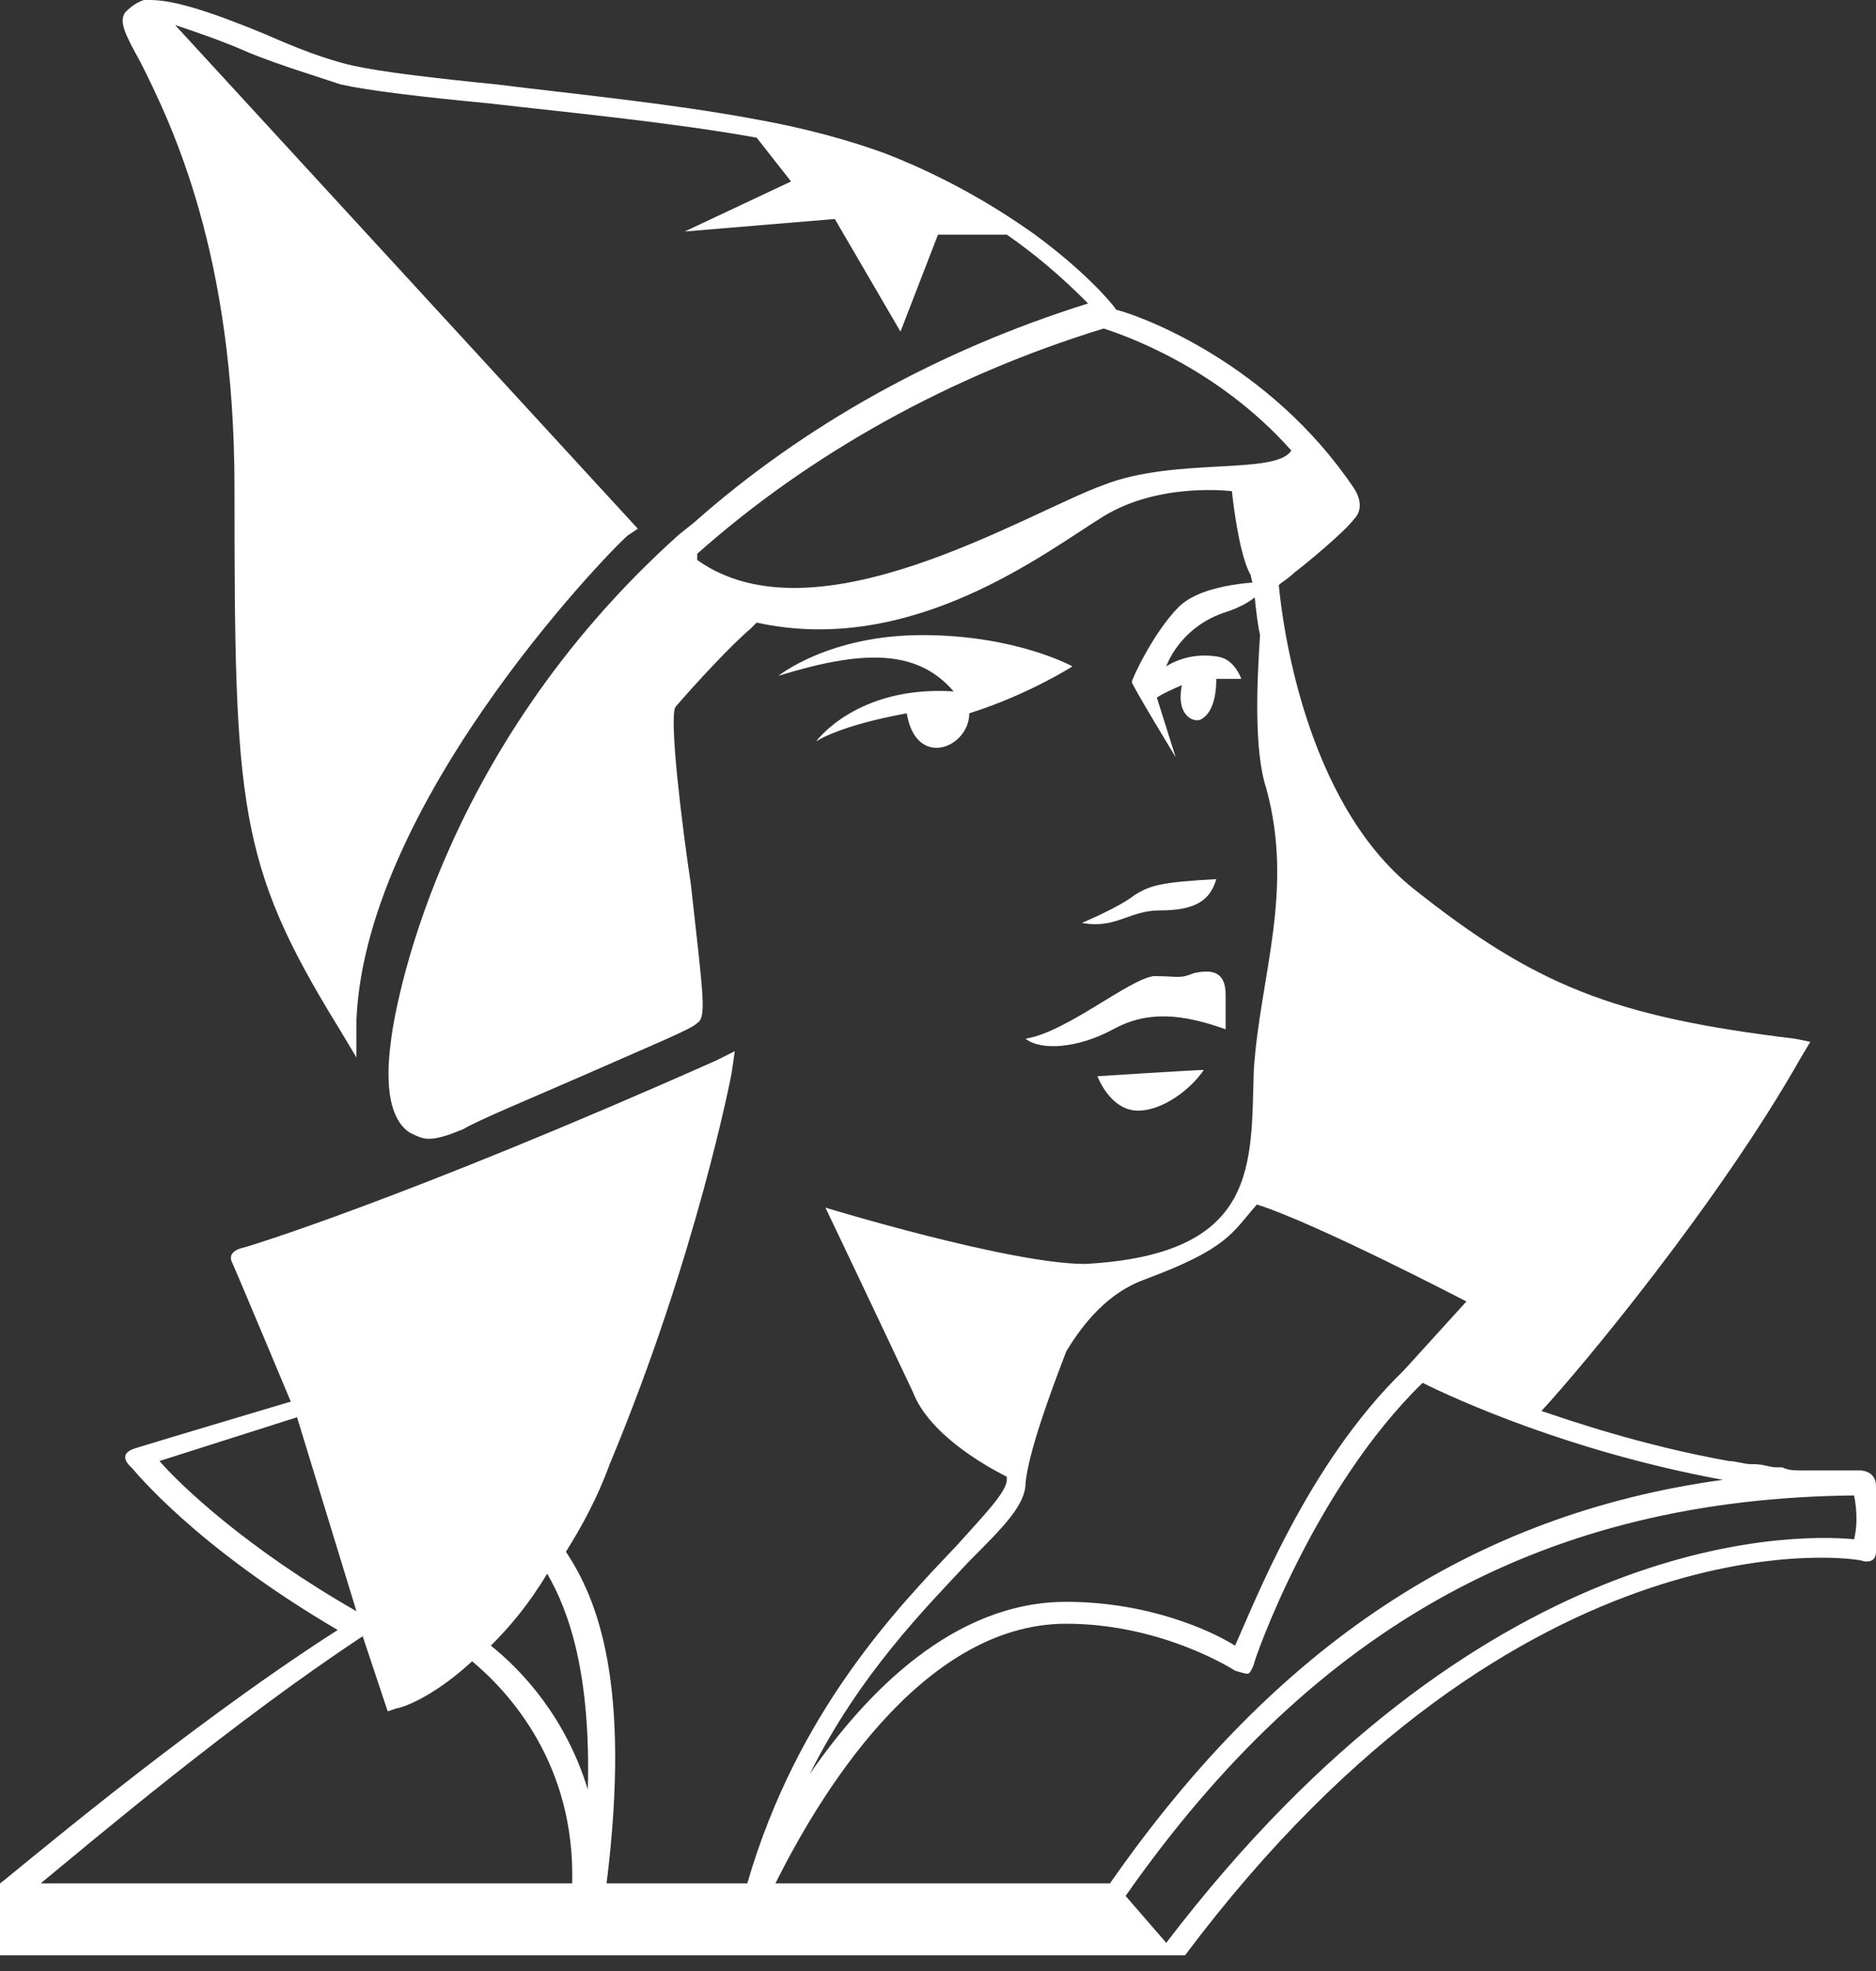 <?xml version="1.0" encoding="utf-8"?>
<!-- Generator: Adobe Illustrator 23.0.1, SVG Export Plug-In . SVG Version: 6.00 Build 0)  -->
<svg version="1.1" id="Layer_1" xmlns="http://www.w3.org/2000/svg" xmlns:xlink="http://www.w3.org/1999/xlink" x="0px" y="0px"
	 viewBox="0 0 60 63" style="enable-background:new 0 0 60 63;" xml:space="preserve">
<rect x="0" y="0" width="60" height="63" fill="#333333" stroke="none"/>
<style type="text/css">
	.st0{fill:#FFFFFF;}
</style>
<g>
	<g>
		<g>
			<path class="st0" d="M60,47.5c0-0.5-0.5-0.5-0.5-0.5c-0.3,0-0.6,0-0.9,0c-0.1,0-0.2,0-0.2,0c-0.2,0-0.4,0-0.6,0
				c-0.1,0-0.1,0-0.2,0c-0.2,0-0.4,0-0.6-0.1c-0.1,0-0.1,0-0.2,0c-0.2,0-0.4-0.1-0.7-0.1H56c-0.2,0-0.5-0.1-0.7-0.1l0,0
				c-2.8-0.5-5.1-1.3-6-1.6c1.3-1.4,5.7-6.7,8.3-11.3l0.3-0.5l-0.5-0.1c-5.8-0.7-8.3-1.7-12.2-4.8c-3.5-2.8-4.2-8.6-4.3-9.7
				c0.1-0.1,0.3-0.2,0.5-0.4c0.4-0.3,1.6-1.3,1.9-1.7c0.3-0.3,0.2-0.7,0-1c-2.7-4-6.8-5.5-7.6-5.7c-0.2-0.3-1.1-1.3-2.6-2.4
				c-1.4-1-3-1.9-4.8-2.6c-1.1-0.4-2.5-0.8-4.2-1.1c-2.7-0.5-5.8-0.8-8.2-1.1c-2-0.2-3.7-0.4-4.6-0.6c-0.9-0.2-1.9-0.6-2.8-1
				C6.8,0.4,5.6,0,4.8,0l0,0H4.6l0,0l0,0l0,0C4.3,0.1,4.1,0.3,4,0.4C3.8,0.7,4,1.1,4.5,2c1,2,3,6.1,3,13.6c0,10.1,0.1,12,3.3,17.2
				l0.6,1v-1.2c0.3-7.2,8.6-15.5,8.7-15.5l0.3-0.2L5.6,0.8C6.2,1,7.1,1.3,8,1.7c1,0.4,2,0.7,2.9,1c0.9,0.2,2.6,0.4,4.7,0.6
				c2.6,0.3,5.8,0.6,8.6,1.1l0,0l1.1,1.4l-3.4,1.6L26.7,7l2.1,3.6L30,7.5h2.2l0,0c1.3,0.9,2.2,1.8,2.6,2.2c-4.8,1.5-9.1,3.9-12.6,7
				l0,0l-0.5,0.4c-7.8,7-9.1,15.3-9.2,16.2c-0.2,1.5,0,2.5,0.6,2.9c0.2,0.1,0.4,0.2,0.6,0.2c0.3,0,0.6-0.1,1.1-0.3
				c0.5-0.3,2.2-1,3.8-1.7c2.5-1.1,3.5-1.5,3.7-1.7c0.3-0.2,0.2-0.8-0.2-4.4c-0.3-2-0.7-5.3-0.5-5.7c0.6-0.7,1.8-2,2.4-2.5l0.2-0.2
				c5,1.1,9.3-2.3,11.1-3.4c1.8-1.1,4.1-0.8,4.1-0.8s0.3,3,0.9,2.9L40,18.4l0.1,0.4c0,0,0.1,1.1,0.2,1.5c-0.1,1.5-0.2,3.7,0.2,4.9
				c0.9,3.3-0.2,6-0.4,9c-0.1,3,0.2,5.9-5.4,6.2c-2.4,0-8.3-1.8-8.3-1.8s1.1,2.3,2.8,5.9c0.5,1.3,2.2,2.3,3,2.7v0.1
				c0,0.4-0.8,1.2-1.6,2.1c-1.9,2-5.1,5.3-6.7,10.8h-4.5c0.8-6.4-0.3-9.1-1.3-10.6c0.5-0.8,1-1.7,1.4-2.8c2.8-6.7,3.9-12.5,3.9-12.5
				l0.1-0.7l-0.6,0.3c-9.9,4.4-15.1,6-15.2,6c0,0-0.4,0.1-0.3,0.4c0.1,0.2,1.9,4.5,1.9,4.5s-4.7,1.4-5,1.5c-0.6,0.2-0.1,0.6-0.1,0.6
				c0.1,0.1,2,2.5,6.6,5.2C5.8,55.3,0.3,60,0,60.2l0,0v0.1v0.2v2h37.9l0,0c10.8-14.4,21.6-12.7,21.7-12.6c0,0,0.4,0.1,0.4-0.3
				S60,47.4,60,47.5 M35.3,15.5c-2.5,0.9-9.2,5.1-13,2.4c0-0.1,0-0.1,0-0.2c3.6-3.2,8.1-5.7,13-7.2c0.6,0.2,3.6,1.2,6,3.9
				C40.8,15.2,37.6,14.6,35.3,15.5z M31,49.9c1.1-1.1,1.8-1.8,1.8-2.5c0.1-1,0.8-2.9,1.3-4.2c0.6-1,1.4-1.9,2.5-2.3
				c2.7-1,2.8-1.5,3.6-2.4c1.9,0.6,6.7,3.1,6.7,3.1l-2,2.2c-3.1,3-4.8,7.5-5.4,8.8c-0.8-0.5-2.8-1.4-5.4-1.4c-3.6,0-6.4,2.9-8.2,5.5
				C27.5,53.5,29.6,51.4,31,49.9z M34.1,51.9c3.1,0,5.4,1.5,5.4,1.5s0.3,0.1,0.4,0.1c0.1,0,0.2-0.3,0.2-0.3c0-0.1,1.9-5.6,5.4-9
				c1,0.5,4.7,2.2,9.6,3.1c-8,1.1-14.3,5.3-19.6,12.9H24.8C26.1,57.6,29.4,51.9,34.1,51.9z M18.8,57.2c-0.7-2.3-2.1-3.8-3.1-4.6
				c0.6-0.6,1.2-1.3,1.8-2.3C18.2,51.5,18.9,53.5,18.8,57.2z M5.1,46.7l4.4-1.4l1.9,6.2C7.9,49.5,5.8,47.5,5.1,46.7z M11.6,52.3
				L11.6,52.3l0.8,2.4l0.3-0.1c0.1,0,1.1-0.3,2.4-1.5c1.2,1,3.3,3.3,3.2,7.1h-17C3,58.8,7.5,55,11.6,52.3z M59.3,49.2
				c-2.1-0.2-12-0.2-22,12.9L36,60.6c6.1-8.7,13.5-12.7,23.3-12.8C59.4,48.3,59.4,48.8,59.3,49.2z"/>
			<path class="st0" d="M38.9,28.1c-1.8,0.1-2.1,0.2-2.6,0.5c-0.5,0.4-1.7,0.9-1.7,0.9c1.1,0.2,1.5-0.4,2.5-0.4
				C38.2,29.1,38.7,28.8,38.9,28.1z"/>
			<path class="st0" d="M35.6,32.9c1.1-0.6,2.2-0.5,3.6,0c0-0.4,0-0.3,0-1.1c0-0.8-0.5-0.8-1-0.7c-0.5,0.2-0.5,0.1-1.3,0.1
				c-0.8,0.1-2.8,1.8-4.1,2C33.3,33.6,34.5,33.5,35.6,32.9z"/>
			<path class="st0" d="M36.4,35.5c0.8,0,1.7-0.7,2.1-1.3c-0.3,0-3.4,0.2-3.4,0.2S35.5,35.5,36.4,35.5z"/>
		</g>
		<g>
			<path class="st0" d="M24.9,21.6c0,0,1.6-1.3,4.6-1.3s4.8,1,4.8,1s-1.4,0.9-3.3,1.5c0,1.1-1.7,1.8-2,0c-2.2,0.4-2.9,0.9-2.9,0.9
				s1.3-1.8,4.4-1.6C29.3,20.7,27.5,20.8,24.9,21.6z"/>
			<path class="st0" d="M40.5,18.6c0,0-2,0-2.8,0.8s-1.5,2.3-1.5,2.4s1.4,2.4,1.4,2.4L37,22.3c0,0,0.1-0.1,0.8-0.4
				c-0.2,1,0.4,1.2,0.6,1.1c0.2-0.1,0.5-0.4,0.5-1.3c0.3,0,0.8,0,0.8,0S39.5,21.1,39,21c-1-0.2-1.7,0.3-1.7,0.3s0.4-1.2,1.8-1.7
				C40.4,19.2,40.5,18.6,40.5,18.6z"/>
		</g>
	</g>
</g>
</svg>
